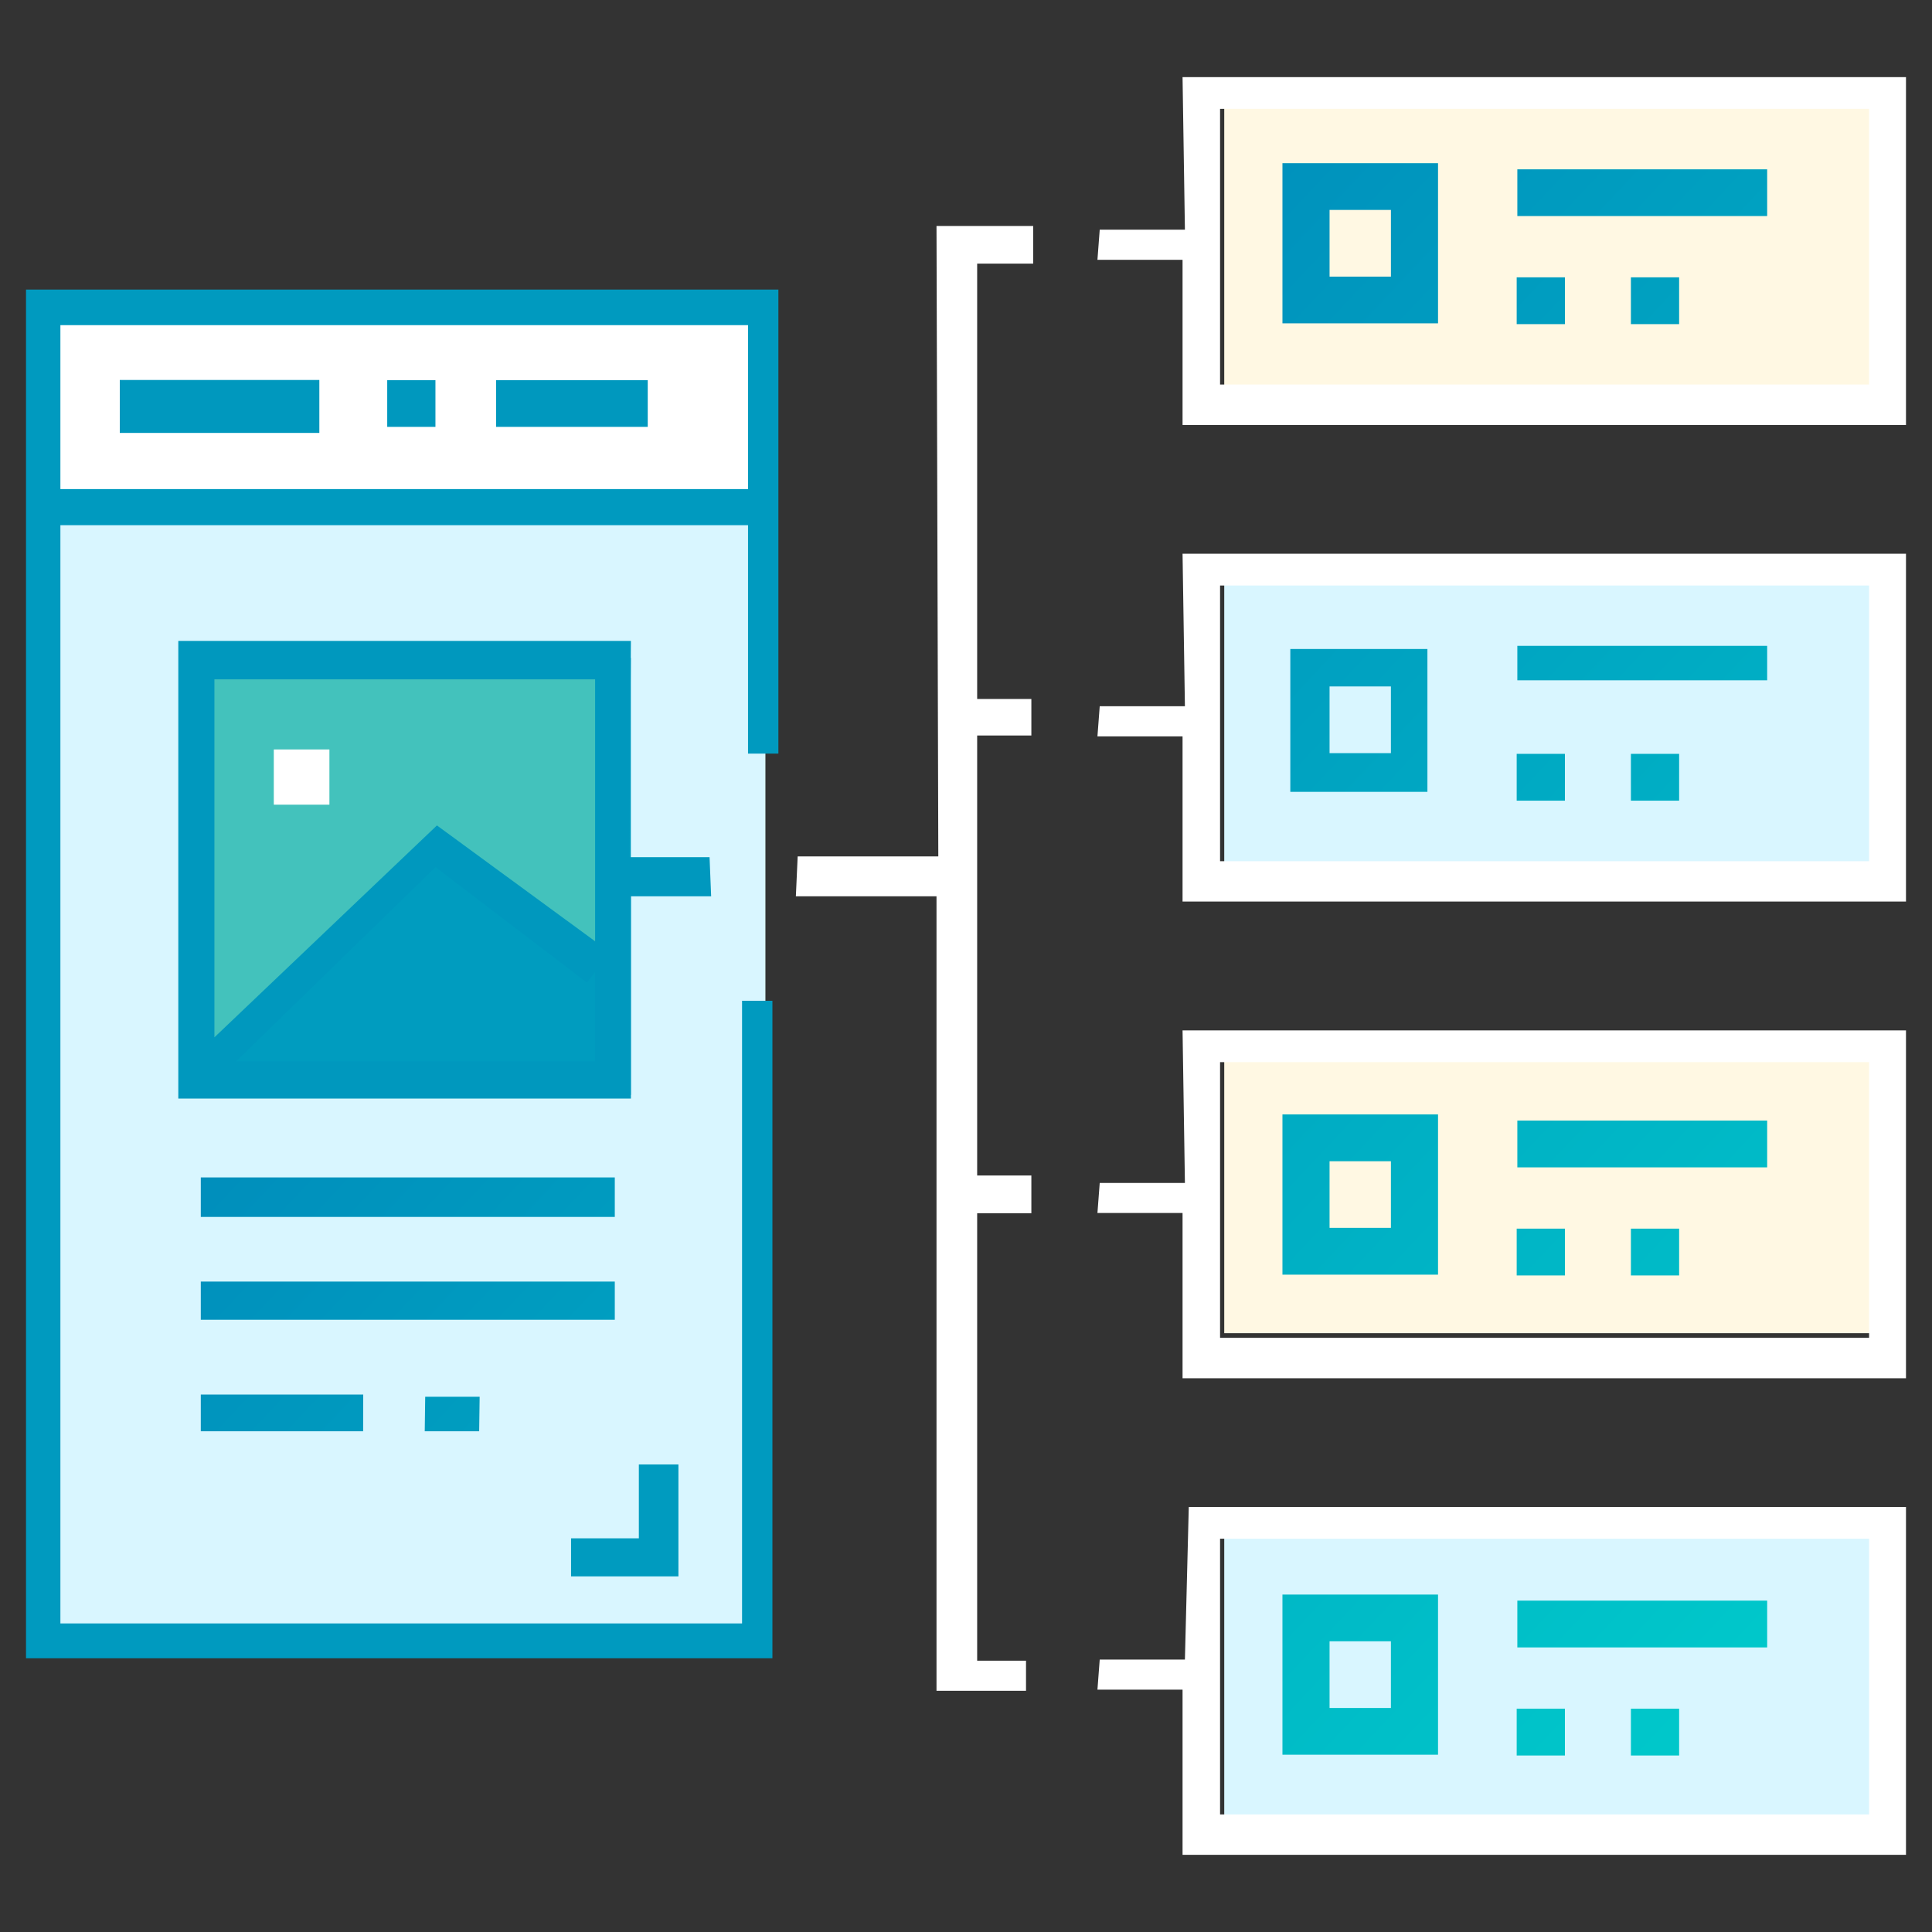 <?xml version="1.0" encoding="utf-8"?>
<!-- Generator: Adobe Illustrator 17.0.0, SVG Export Plug-In . SVG Version: 6.00 Build 0)  -->
<!DOCTYPE svg PUBLIC "-//W3C//DTD SVG 1.1//EN" "http://www.w3.org/Graphics/SVG/1.1/DTD/svg11.dtd">
<svg version="1.1" id="Layer_1" xmlns="http://www.w3.org/2000/svg" xmlns:xlink="http://www.w3.org/1999/xlink" x="0px" y="0px"
	 width="227px" height="227px" viewBox="-0.115 14.059 227 227" enable-background="new -0.115 14.059 227 227"
	 xml:space="preserve">
<rect x="-0.115" y="14.059" width="227" height="227" fill="#333333" stroke="none"/>
<g>
	<rect x="4.791" y="50.849" fill="#FFFFFF" width="84.103" height="22.181"/>
	<rect x="143.727" y="26.034" fill="#FFF8E3" width="76.607" height="34.224"/>
	<rect x="143.727" y="136.477" fill="#FFF8E3" width="76.607" height="34.224"/>
	<rect x="143.727" y="82.032" fill="#D9F6FF" width="76.607" height="34.224"/>
	<rect x="143.727" y="194.037" fill="#D9F6FF" width="76.607" height="34.223"/>
	<rect x="4.791" y="73.954" fill="#D9F6FF" width="85.027" height="132.162"/>
	<rect x="23.977" y="91.366" fill="#009CBF" width="50.028" height="51.34"/>
	<polygon fill="#43C2BC" points="23.275,91.515 72.257,91.515 72.257,129.407 51.001,113.695 23.275,138.649 	"/>
	<path fill="#009ABF" d="M87.775,52.263v19.261H6.981V52.263H87.775z M2.942,208.898H90.64v-77.254h-3.567v73.16H6.981V75.765
		h80.794v26.839h3.567v-54.52h-88.4V208.898z"/>
	
		<linearGradient id="SVGID_1_" gradientUnits="userSpaceOnUse" x1="79.539" y1="319.654" x2="292.539" y2="119.654" gradientTransform="matrix(1 0 0 -1 -8.36 279.173)">
		<stop  offset="0" style="stop-color:#006EB4"/>
		<stop  offset="1" style="stop-color:#00CFCC"/>
	</linearGradient>
	<path fill="url(#SVGID_1_)" d="M163.311,46.561h-7.209v-7.837h7.209V46.561z M168.846,33.234h-18.28v18.817h18.28V33.234z"/>
	<rect x="32.055" y="102.116" fill="#FFFFFF" width="6.534" height="6.488"/>
	
		<linearGradient id="SVGID_2_" gradientUnits="userSpaceOnUse" x1="-28.824" y1="204.247" x2="184.176" y2="4.247" gradientTransform="matrix(1 0 0 -1 -8.36 279.173)">
		<stop  offset="0" style="stop-color:#006EB4"/>
		<stop  offset="1" style="stop-color:#00CFCC"/>
	</linearGradient>
	<rect x="23.478" y="152.401" fill="url(#SVGID_2_)" width="48.642" height="4.64"/>
	<path fill="#0098BE" d="M27.628,138.76l23.429-22.819l17.782,13.567l0.97-1.248v10.5H27.628z M69.808,93.88v30.776l-18.585-13.613
		l-26.146,24.898V93.88H69.808z M83.255,114.777h-9.427l0.185-25.416H20.835v53.771h53.179v-23.761h9.427L83.255,114.777z"/>
	<polygon fill="#FFFFFF" points="110.131,114.684 93.607,114.684 93.395,119.37 109.919,119.37 109.919,212.715 120.437,212.715 
		120.437,209.184 114.697,209.184 114.697,156.606 121.065,156.606 121.065,152.17 114.697,152.17 114.697,100.479 121.065,100.479 
		121.065,96.182 114.697,96.182 114.697,45.036 121.277,45.036 121.277,40.609 109.919,40.609 	"/>
	
		<linearGradient id="SVGID_3_" gradientUnits="userSpaceOnUse" x1="-34.891" y1="197.786" x2="178.109" y2="-2.214" gradientTransform="matrix(1 0 0 -1 -8.36 279.173)">
		<stop  offset="0" style="stop-color:#006EB4"/>
		<stop  offset="1" style="stop-color:#00CFCC"/>
	</linearGradient>
	<rect x="23.478" y="164.638" fill="url(#SVGID_3_)" width="48.642" height="4.483"/>
	<rect x="58.172" y="58.723" fill="#0098BE" width="17.819" height="5.49"/>
	<rect x="13.959" y="58.705" fill="#0098BE" width="23.447" height="6.22"/>
	
		<linearGradient id="SVGID_4_" gradientUnits="userSpaceOnUse" x1="97.511" y1="339.835" x2="310.511" y2="139.835" gradientTransform="matrix(1 0 0 -1 -8.36 279.173)">
		<stop  offset="0" style="stop-color:#006EB4"/>
		<stop  offset="1" style="stop-color:#00CFCC"/>
	</linearGradient>
	<rect x="178.165" y="33.955" fill="url(#SVGID_4_)" width="29.353" height="5.49"/>
	<rect x="45.381" y="58.723" fill="#0098BE" width="5.666" height="5.49"/>
	
		<linearGradient id="SVGID_5_" gradientUnits="userSpaceOnUse" x1="86.111" y1="326.653" x2="299.111" y2="126.653" gradientTransform="matrix(1 0 0 -1 -8.36 279.173)">
		<stop  offset="0" style="stop-color:#006EB4"/>
		<stop  offset="1" style="stop-color:#00CFCC"/>
	</linearGradient>
	<rect x="178.088" y="46.644" fill="url(#SVGID_5_)" width="5.666" height="5.499"/>
	
		<linearGradient id="SVGID_6_" gradientUnits="userSpaceOnUse" x1="92.399" y1="333.349" x2="305.399" y2="133.349" gradientTransform="matrix(1 0 0 -1 -8.36 279.173)">
		<stop  offset="0" style="stop-color:#006EB4"/>
		<stop  offset="1" style="stop-color:#00CFCC"/>
	</linearGradient>
	<rect x="191.508" y="46.644" fill="url(#SVGID_6_)" width="5.666" height="5.499"/>
	<path fill="#FFFFFF" d="M143.236,82.854h76.257v32.394h-76.257V82.854z M139.106,97.041h-10.009l-0.268,3.54h10v19.408h85V79.121
		h-85L139.106,97.041z"/>
	<path fill="#FFFFFF" d="M143.236,26.848h76.257v32.394h-76.257V26.848z M139.106,41.044h-10.009l-0.268,3.54h10v19.408h85V23.123
		h-85L139.106,41.044z"/>
	<path fill="#FFFFFF" d="M143.236,138.852h76.257v32.394h-76.257V138.852z M139.106,153.048h-10.009l-0.268,3.53h10v19.418h85
		v-40.869h-85L139.106,153.048z"/>
	<path fill="#FFFFFF" d="M143.236,194.85h76.257v32.394h-76.257V194.85z M139.106,209.046h-10.009l-0.268,3.539h10v19.409h85
		v-40.869H139.56L139.106,209.046z"/>
	
		<linearGradient id="SVGID_7_" gradientUnits="userSpaceOnUse" x1="51.488" y1="289.779" x2="264.488" y2="89.779" gradientTransform="matrix(1 0 0 -1 -8.36 279.173)">
		<stop  offset="0" style="stop-color:#006EB4"/>
		<stop  offset="1" style="stop-color:#00CFCC"/>
	</linearGradient>
	<path fill="url(#SVGID_7_)" d="M156.101,94.712h7.209v7.837h-7.209V94.712z M151.49,107.096h16.109V90.313H151.49V107.096z"/>
	
		<linearGradient id="SVGID_8_" gradientUnits="userSpaceOnUse" x1="69.932" y1="310.463" x2="282.932" y2="110.463" gradientTransform="matrix(1 0 0 -1 -8.36 279.173)">
		<stop  offset="0" style="stop-color:#006EB4"/>
		<stop  offset="1" style="stop-color:#00CFCC"/>
	</linearGradient>
	<rect x="178.165" y="89.943" fill="url(#SVGID_8_)" width="29.353" height="4.049"/>
	
		<linearGradient id="SVGID_9_" gradientUnits="userSpaceOnUse" x1="58.172" y1="296.897" x2="271.172" y2="96.897" gradientTransform="matrix(1 0 0 -1 -8.36 279.173)">
		<stop  offset="0" style="stop-color:#006EB4"/>
		<stop  offset="1" style="stop-color:#00CFCC"/>
	</linearGradient>
	<rect x="178.088" y="102.633" fill="url(#SVGID_9_)" width="5.666" height="5.499"/>
	
		<linearGradient id="SVGID_10_" gradientUnits="userSpaceOnUse" x1="64.46" y1="303.594" x2="277.46" y2="103.594" gradientTransform="matrix(1 0 0 -1 -8.36 279.173)">
		<stop  offset="0" style="stop-color:#006EB4"/>
		<stop  offset="1" style="stop-color:#00CFCC"/>
	</linearGradient>
	<rect x="191.508" y="102.633" fill="url(#SVGID_10_)" width="5.666" height="5.499"/>
	
		<linearGradient id="SVGID_11_" gradientUnits="userSpaceOnUse" x1="23.765" y1="260.254" x2="236.765" y2="60.254" gradientTransform="matrix(1 0 0 -1 -8.36 279.173)">
		<stop  offset="0" style="stop-color:#006EB4"/>
		<stop  offset="1" style="stop-color:#00CFCC"/>
	</linearGradient>
	<path fill="url(#SVGID_11_)" d="M156.101,150.497h7.209v7.829h-7.209V150.497z M150.566,163.825h18.28v-18.826h-18.28V163.825z"/>
	
		<linearGradient id="SVGID_12_" gradientUnits="userSpaceOnUse" x1="41.737" y1="280.435" x2="254.737" y2="80.435" gradientTransform="matrix(1 0 0 -1 -8.36 279.173)">
		<stop  offset="0" style="stop-color:#006EB4"/>
		<stop  offset="1" style="stop-color:#00CFCC"/>
	</linearGradient>
	<rect x="178.165" y="145.719" fill="url(#SVGID_12_)" width="29.353" height="5.5"/>
	
		<linearGradient id="SVGID_13_" gradientUnits="userSpaceOnUse" x1="30.334" y1="267.251" x2="243.334" y2="67.251" gradientTransform="matrix(1 0 0 -1 -8.36 279.173)">
		<stop  offset="0" style="stop-color:#006EB4"/>
		<stop  offset="1" style="stop-color:#00CFCC"/>
	</linearGradient>
	<rect x="178.088" y="158.418" fill="url(#SVGID_13_)" width="5.666" height="5.499"/>
	
		<linearGradient id="SVGID_14_" gradientUnits="userSpaceOnUse" x1="36.623" y1="273.947" x2="249.623" y2="73.947" gradientTransform="matrix(1 0 0 -1 -8.36 279.173)">
		<stop  offset="0" style="stop-color:#006EB4"/>
		<stop  offset="1" style="stop-color:#00CFCC"/>
	</linearGradient>
	<rect x="191.508" y="158.418" fill="url(#SVGID_14_)" width="5.666" height="5.499"/>
	
		<linearGradient id="SVGID_15_" gradientUnits="userSpaceOnUse" x1="-4.383" y1="230.276" x2="208.617" y2="30.276" gradientTransform="matrix(1 0 0 -1 -8.36 279.173)">
		<stop  offset="0" style="stop-color:#006EB4"/>
		<stop  offset="1" style="stop-color:#00CFCC"/>
	</linearGradient>
	<path fill="url(#SVGID_15_)" d="M156.101,206.902h7.209v7.837h-7.209V206.902z M150.566,220.229h18.28v-18.817h-18.28V220.229z"/>
	
		<linearGradient id="SVGID_16_" gradientUnits="userSpaceOnUse" x1="13.587" y1="250.463" x2="226.591" y2="50.459" gradientTransform="matrix(1 0 0 -1 -8.36 279.173)">
		<stop  offset="0" style="stop-color:#006EB4"/>
		<stop  offset="1" style="stop-color:#00CFCC"/>
	</linearGradient>
	<rect x="178.165" y="202.124" fill="url(#SVGID_16_)" width="29.353" height="5.499"/>
	
		<linearGradient id="SVGID_17_" gradientUnits="userSpaceOnUse" x1="2.188" y1="237.274" x2="215.188" y2="37.275" gradientTransform="matrix(1 0 0 -1 -8.36 279.173)">
		<stop  offset="0" style="stop-color:#006EB4"/>
		<stop  offset="1" style="stop-color:#00CFCC"/>
	</linearGradient>
	<rect x="178.088" y="214.822" fill="url(#SVGID_17_)" width="5.666" height="5.5"/>
	
		<linearGradient id="SVGID_18_" gradientUnits="userSpaceOnUse" x1="8.476" y1="243.971" x2="221.476" y2="43.971" gradientTransform="matrix(1 0 0 -1 -8.36 279.173)">
		<stop  offset="0" style="stop-color:#006EB4"/>
		<stop  offset="1" style="stop-color:#00CFCC"/>
	</linearGradient>
	<rect x="191.508" y="214.822" fill="url(#SVGID_18_)" width="5.666" height="5.5"/>
	
		<linearGradient id="SVGID_19_" gradientUnits="userSpaceOnUse" x1="-48.396" y1="183.403" x2="164.604" y2="-16.597" gradientTransform="matrix(1 0 0 -1 -8.36 279.173)">
		<stop  offset="0" style="stop-color:#006EB4"/>
		<stop  offset="1" style="stop-color:#00CFCC"/>
	</linearGradient>
	<polygon fill="url(#SVGID_19_)" points="23.478,182.225 42.553,182.225 42.563,177.909 23.478,177.909 	"/>
	
		<linearGradient id="SVGID_20_" gradientUnits="userSpaceOnUse" x1="-39.092" y1="193.311" x2="173.908" y2="-6.689" gradientTransform="matrix(1 0 0 -1 -8.36 279.173)">
		<stop  offset="0" style="stop-color:#006EB4"/>
		<stop  offset="1" style="stop-color:#00CFCC"/>
	</linearGradient>
	<polygon fill="url(#SVGID_20_)" points="56.185,182.225 56.241,178.168 49.845,178.168 49.79,182.225 	"/>
	<polygon fill="#009BBF" points="79.596,186.126 74.947,186.126 74.947,194.804 66.981,194.804 66.981,199.277 79.596,199.277 	"/>
</g>
</svg>
